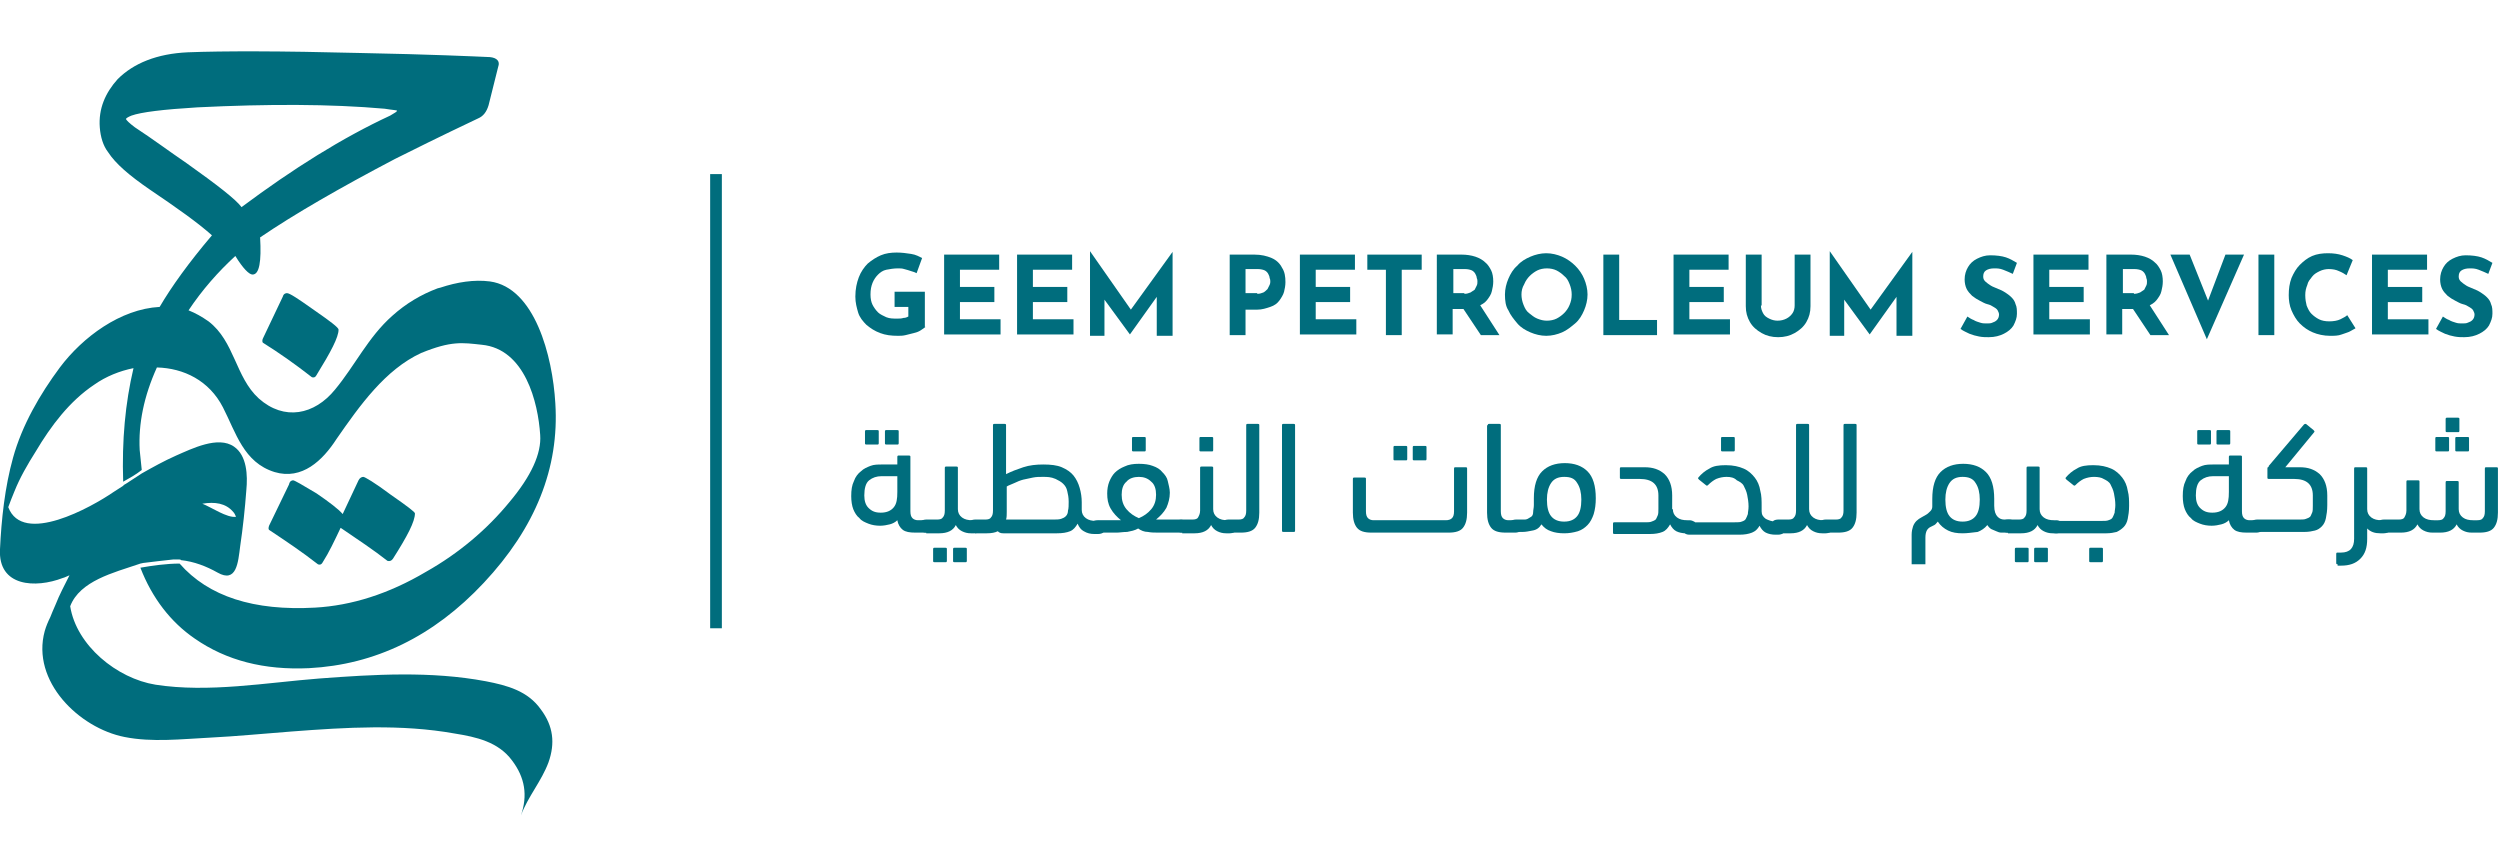 <svg xmlns="http://www.w3.org/2000/svg" xmlns:xlink="http://www.w3.org/1999/xlink" id="Layer_1" x="0px" y="0px" viewBox="0 0 363.3 123" style="enable-background:new 0 0 363.3 123;" xml:space="preserve"><style type="text/css">	.st0{fill:#006D7D;}</style><g>	<g>		<path class="st0" d="M41.7,42.6c-0.2,0-0.5,0.1-0.6,0.5l-2.9,6.1c-0.1,0.2-0.1,0.5,0,0.6c2.4,1.5,4.8,3.2,7.1,5   c0.2,0.1,0.5,0.1,0.7-0.3c2.1-3.4,3.2-5.5,3.2-6.6c0-0.3-1.2-1.2-3.5-2.8C43.3,43.4,42.1,42.6,41.7,42.6z"></path>		<path class="st0" d="M52.8,69.3c-0.2,0-0.5,0.1-0.7,0.5l-2.3,4.9C49.2,74,47.9,73,46,71.7c-2-1.2-3.2-1.9-3.4-1.9   c-0.2,0-0.5,0.1-0.6,0.6l-2.9,6c-0.1,0.3-0.1,0.5,0,0.6c2.4,1.6,4.8,3.2,7.1,5c0.2,0.1,0.5,0.1,0.7-0.3c0.9-1.4,1.7-3.1,2.6-5   c2.5,1.7,4.9,3.3,6.8,4.8c0.3,0.1,0.6,0,0.8-0.3c2.1-3.3,3.2-5.4,3.2-6.6c0-0.2-1.2-1.1-3.5-2.7C54.4,70.1,53,69.3,52.8,69.3z"></path>		<path class="st0" d="M70.6,99c-8-1.5-16.2-1-24.2-0.4c-7.7,0.6-16.1,2.1-23.8,0.9c-5.6-0.9-11.5-5.7-12.4-11.4   c1.4-3.7,6.4-4.9,9.9-6.1c0,0,0.3-0.1,0.3-0.1c0.4-0.1,0.5-0.1,0.5-0.1c1.7-0.2,2.4-0.3,4.3-0.5c0.1,0,0.4,0,0.4,0   c0.2,0,0.2,0,0.4,0c0,0,0.3,0,0.3,0.1c1.9,0.2,3.7,0.9,5.3,1.8c2.8,1.6,3-1.5,3.3-3.8c0.4-2.7,0.7-5.5,0.9-8.2   c0.2-2.1,0.1-5-1.8-6.3c-2.3-1.6-6.1,0.3-8.4,1.3c-1.8,0.8-3.4,1.7-5,2.6c0,0-0.3,0.2-0.3,0.2c-0.9,0.6-1.1,0.7-2,1.3   c0,0-0.4,0.2-0.4,0.3c-0.5,0.3-0.9,0.6-1.4,0.9c-3.2,2.2-13.2,7.8-15.3,2.2c0.3-0.8,0.6-1.6,0.9-2.3c0.8-2,1.9-3.9,3.1-5.8   c2.2-3.7,4.9-7.3,8.5-9.7c1.7-1.2,3.7-2,5.7-2.4C18.2,58.6,17.7,64,17.9,70c0.9-0.5,1.8-1,2.7-1.7c-0.1-0.9-0.2-1.9-0.3-2.9   c-0.2-3.8,0.6-7.8,2.5-12c3.9,0.1,7.6,1.9,9.6,5.8c1.9,3.7,3,8,7.5,9.4c4,1.2,7-1.7,9-4.8c3.4-4.9,7.1-10.1,12.3-12.5c0,0,0,0,0,0   c4.4-1.8,6-1.5,8.8-1.2c6.3,0.6,8.2,8.4,8.5,13.1c0.2,2.7-1.3,6-4.5,9.8c-3.2,3.9-7.3,7.4-12.1,10.1c-5.4,3.2-10.8,4.9-16.1,5.2   c-8.9,0.5-15.5-1.6-19.7-6.4c-1.9,0-4,0.3-5.7,0.6c1.7,4.4,4.4,7.9,7.9,10.3c4.6,3.2,10.1,4.6,16.6,4.3   c9.6-0.5,18.1-4.6,25.4-12.4c7.5-8,11-16.7,10.4-26.1c-0.4-6.9-3-16.8-9.5-17.7c-2.3-0.3-4.8,0.1-7.2,0.9c-0.1,0-0.3,0.1-0.4,0.1   c-2.4,0.9-4.6,2.2-6.6,4c-3.5,3.1-5.4,7.2-8.3,10.7c-3,3.7-7.4,4.6-11.1,1.3c-3.4-3.1-3.5-8.3-7.3-11.2c-1-0.7-1.9-1.2-2.9-1.6   c2-3,4.3-5.6,6.8-7.9c1.1,1.8,2,2.7,2.5,2.7c1,0,1.3-1.9,1.1-5.4c5-3.4,11.6-7.2,19.6-11.4c2.4-1.2,6.4-3.2,12.1-5.9   c0.7-0.3,1.2-0.9,1.5-1.9l1.4-5.6c0.3-0.8-0.2-1.3-1.2-1.4C69,8.2,62.6,7.9,52.3,7.7c-11.6-0.3-19.9-0.3-25-0.1   c-4.5,0.2-7.9,1.6-10.2,3.9c-1.8,2-2.8,4.3-2.6,7c0.1,1.4,0.5,2.7,1.2,3.6c1.1,1.7,3.1,3.4,6,5.4c4,2.7,7.1,4.9,9.1,6.7   c-3.4,4-5.9,7.5-7.6,10.4C17.5,44.9,12,49,8.7,53.4c-2.9,3.9-5.5,8.4-6.8,13.1C0.7,70.8,0.2,75.5,0,79.8c-0.3,5.5,5.2,5.7,9.1,4.2   c0.4-0.1,0.7-0.3,1-0.4c-0.7,1.4-1.5,2.9-2,4.2c-0.4,0.9-0.6,1.4-0.8,1.9c0,0,0,0,0,0c-0.3,0.6-0.6,1.3-0.8,2   c-2,7.3,5,14.1,11.6,15.4c4,0.8,8.3,0.3,12.3,0.1c4-0.2,8-0.6,12-0.9c7.9-0.6,15.9-1.1,23.7,0.3c3.1,0.5,6.3,1.2,8.3,3.9   c1.9,2.5,2.3,5.1,1.3,8c1-2.7,3-5,4-7.7c1-2.8,0.7-5.3-1.1-7.7C76.7,100.4,73.7,99.6,70.6,99z M33.9,74.4c0.2,0.2,0.3,0.5,0.4,0.7   c-1.3,0.2-3.6-1.4-4.9-1.9C31.2,72.9,32.8,73.1,33.9,74.4z M27.1,23.7c-2.5-1.7-4.9-3.5-7.5-5.2c-0.8-0.6-1.2-1-1.3-1.2   c0-0.1,0.3-0.3,0.8-0.5c1.4-0.5,4.6-0.9,9.6-1.2c10.2-0.5,19.3-0.5,27.2,0.2c1.2,0.2,1.8,0.2,1.8,0.3c0,0.1-0.3,0.3-1,0.7   c-6.9,3.2-14.1,7.7-21.6,13.3C34.3,29,31.6,26.9,27.1,23.7z"></path>	</g>	<g>		<g>			<path class="st0" d="M130.4,67.4v-1c0-0.2,0.1-0.2,0.2-0.2h1.5c0.2,0,0.2,0.1,0.2,0.2v7.9c0,0.5,0.1,0.8,0.3,1    c0.2,0.2,0.5,0.3,0.8,0.3h1c0.6,0,0.9,0.3,0.9,0.9c0,0.4-0.1,0.6-0.2,0.7c-0.1,0.1-0.4,0.2-0.7,0.2h-1.4c-0.8,0-1.4-0.1-1.8-0.4    c-0.4-0.3-0.7-0.8-0.8-1.4c-0.3,0.3-0.7,0.5-1.1,0.6c-0.4,0.1-0.9,0.2-1.4,0.2c-0.6,0-1.2-0.1-1.7-0.3c-0.5-0.2-1-0.4-1.3-0.8    c-0.4-0.3-0.7-0.8-0.9-1.3c-0.2-0.5-0.3-1.2-0.3-1.9c0-0.9,0.1-1.6,0.4-2.2c0.2-0.6,0.6-1.1,1-1.4c0.4-0.4,0.9-0.6,1.4-0.8    c0.5-0.2,1.1-0.2,1.7-0.2H130.4z M128,74.5c0.9,0,1.5-0.3,1.9-0.8c0.4-0.5,0.5-1.2,0.5-2.2v-2.3h-2.3c-0.7,0-1.3,0.2-1.8,0.6    s-0.7,1.2-0.7,2.2c0,0.8,0.2,1.4,0.6,1.8C126.7,74.3,127.2,74.5,128,74.5z M125.9,64.6c-0.2,0-0.2-0.1-0.2-0.2v-1.7    c0-0.2,0.1-0.2,0.2-0.2h1.6c0.2,0,0.2,0.1,0.2,0.2v1.7c0,0.2-0.1,0.2-0.2,0.2H125.9z M128.8,64.6c-0.2,0-0.2-0.1-0.2-0.2v-1.7    c0-0.2,0.1-0.2,0.2-0.2h1.6c0.2,0,0.2,0.1,0.2,0.2v1.7c0,0.2-0.1,0.2-0.2,0.2H128.8z"></path>			<path class="st0" d="M134.6,77.4c-0.3,0-0.5-0.1-0.7-0.2c-0.2-0.1-0.2-0.3-0.2-0.7c0-0.4,0.1-0.7,0.2-0.8    c0.1-0.1,0.4-0.2,0.7-0.2h1.6c0.4,0,0.7-0.1,0.8-0.3c0.2-0.2,0.3-0.5,0.3-1v-6.2c0-0.2,0.1-0.2,0.2-0.2h1.5    c0.2,0,0.2,0.1,0.2,0.2V74c0,0.5,0.2,0.9,0.6,1.2s0.9,0.4,1.5,0.4h0.3c0.3,0,0.5,0.1,0.7,0.2c0.2,0.1,0.2,0.4,0.2,0.7    c0,0.4-0.1,0.7-0.2,0.8s-0.4,0.2-0.7,0.2h-0.5c-0.5,0-0.9-0.1-1.3-0.3c-0.4-0.2-0.7-0.5-0.9-0.9c-0.4,0.8-1.2,1.2-2.4,1.2H134.6z     M135.8,81.7c-0.2,0-0.2-0.1-0.2-0.2v-1.7c0-0.2,0.1-0.2,0.2-0.2h1.6c0.2,0,0.2,0.1,0.2,0.2v1.7c0,0.2-0.1,0.2-0.2,0.2H135.8z     M138.7,81.7c-0.2,0-0.2-0.1-0.2-0.2v-1.7c0-0.2,0.1-0.2,0.2-0.2h1.6c0.2,0,0.2,0.1,0.2,0.2v1.7c0,0.2-0.1,0.2-0.2,0.2H138.7z"></path>			<path class="st0" d="M141.7,77.4c-0.3,0-0.5-0.1-0.7-0.2c-0.2-0.1-0.2-0.3-0.2-0.7c0-0.4,0.1-0.7,0.2-0.8s0.4-0.2,0.7-0.2h1.5    c0.4,0,0.7-0.1,0.8-0.3c0.2-0.2,0.3-0.5,0.3-1V61.8c0-0.2,0.1-0.2,0.2-0.2h1.5c0.2,0,0.2,0.1,0.2,0.2v7.1c0.8-0.4,1.6-0.7,2.5-1    s1.9-0.4,2.9-0.4c1.1,0,2,0.1,2.7,0.4c0.7,0.3,1.3,0.7,1.7,1.2c0.4,0.5,0.7,1.1,0.9,1.8c0.2,0.7,0.3,1.4,0.3,2.1    c0,0.2,0,0.4,0,0.6c0,0.2,0,0.3,0,0.5c0,0.5,0.2,0.9,0.6,1.2c0.4,0.3,0.9,0.4,1.5,0.4h0.3c0.3,0,0.5,0.1,0.7,0.2    c0.2,0.1,0.2,0.4,0.2,0.7c0,0.4-0.1,0.7-0.2,0.8s-0.4,0.2-0.7,0.2H159c-0.5,0-1-0.1-1.5-0.4c-0.4-0.2-0.7-0.6-0.9-1.1    c-0.3,0.5-0.6,0.9-1.1,1.1c-0.5,0.2-1.1,0.3-1.9,0.3h-7.8c-0.4,0-0.6-0.1-0.8-0.3c-0.4,0.2-0.9,0.3-1.6,0.3H141.7z M151.5,69.3    c-0.5,0-0.9,0-1.4,0.1c-0.5,0.1-1,0.2-1.4,0.3s-0.9,0.3-1.3,0.5c-0.4,0.2-0.8,0.3-1.1,0.5v3.7c0,0.4,0,0.8-0.1,1.1h6.9    c0.4,0,0.8,0,1.1-0.1c0.3-0.1,0.5-0.2,0.7-0.4c0.2-0.2,0.3-0.5,0.3-0.8c0.1-0.3,0.1-0.8,0.1-1.3c0-0.6-0.1-1.1-0.2-1.5    c-0.1-0.5-0.3-0.8-0.6-1.1c-0.3-0.3-0.7-0.5-1.1-0.7C152.7,69.3,152.2,69.3,151.5,69.3z"></path>			<path class="st0" d="M165.5,67.4c0.8,0,1.5,0.1,2,0.3c0.6,0.2,1.1,0.5,1.4,0.9c0.4,0.4,0.7,0.8,0.8,1.3s0.3,1.1,0.3,1.7    c0,0.8-0.2,1.5-0.5,2.2c-0.4,0.7-0.9,1.2-1.5,1.7c0.1,0,0.2,0,0.3,0h3.2c0.3,0,0.5,0.1,0.7,0.2c0.2,0.1,0.2,0.3,0.2,0.7    c0,0.4-0.1,0.7-0.2,0.8s-0.4,0.2-0.7,0.2h-3.1c-0.6,0-1.1,0-1.6-0.1c-0.5,0-1-0.2-1.4-0.5c-0.5,0.3-1.1,0.4-1.6,0.5    c-0.6,0-1.1,0.1-1.5,0.1h-2.8c-0.6,0-0.9-0.3-0.9-0.9c0-0.4,0.1-0.6,0.2-0.7c0.1-0.1,0.4-0.2,0.7-0.2h3.4c-0.6-0.5-1.1-1-1.5-1.7    c-0.4-0.7-0.5-1.4-0.5-2.2c0-0.6,0.1-1.2,0.3-1.7s0.5-1,0.8-1.3c0.4-0.4,0.9-0.7,1.4-0.9C164,67.5,164.7,67.4,165.5,67.4z     M165.5,69.3c-0.7,0-1.4,0.2-1.8,0.7c-0.5,0.4-0.7,1.1-0.7,1.9c0,0.8,0.2,1.5,0.7,2.1c0.5,0.6,1.1,1,1.8,1.3    c0.7-0.3,1.3-0.7,1.8-1.3c0.5-0.6,0.7-1.3,0.7-2.1c0-0.8-0.2-1.5-0.7-1.9C166.8,69.5,166.2,69.3,165.5,69.3z M164.7,65.6    c-0.2,0-0.2-0.1-0.2-0.2v-1.7c0-0.2,0.1-0.2,0.2-0.2h1.6c0.2,0,0.2,0.1,0.2,0.2v1.7c0,0.2-0.1,0.2-0.2,0.2H164.7z"></path>			<path class="st0" d="M171.8,77.4c-0.3,0-0.5-0.1-0.7-0.2c-0.2-0.1-0.2-0.3-0.2-0.7c0-0.4,0.1-0.7,0.2-0.8    c0.1-0.1,0.4-0.2,0.7-0.2h1.5c0.4,0,0.7-0.1,0.8-0.3s0.3-0.5,0.3-1v-6.2c0-0.2,0.1-0.2,0.2-0.2h1.5c0.2,0,0.2,0.1,0.2,0.2V74    c0,0.5,0.2,0.9,0.6,1.2c0.4,0.3,0.9,0.4,1.5,0.4h0.3c0.3,0,0.5,0.1,0.7,0.2c0.2,0.1,0.2,0.4,0.2,0.7c0,0.4-0.1,0.7-0.2,0.8    s-0.4,0.2-0.7,0.2h-0.5c-0.5,0-0.9-0.1-1.3-0.3c-0.4-0.2-0.7-0.5-0.9-0.9c-0.4,0.8-1.2,1.2-2.4,1.2H171.8z M174.5,65.6    c-0.2,0-0.2-0.1-0.2-0.2v-1.7c0-0.2,0.1-0.2,0.2-0.2h1.6c0.2,0,0.2,0.1,0.2,0.2v1.7c0,0.2-0.1,0.2-0.2,0.2H174.5z"></path>			<path class="st0" d="M178.5,77.4c-0.3,0-0.5-0.1-0.7-0.2c-0.2-0.1-0.2-0.3-0.2-0.7c0-0.4,0.1-0.7,0.2-0.8s0.4-0.2,0.7-0.2h1.5    c0.4,0,0.7-0.1,0.8-0.3c0.2-0.2,0.3-0.5,0.3-1V61.8c0-0.2,0.1-0.2,0.2-0.2h1.5c0.2,0,0.2,0.1,0.2,0.2v12.7c0,1-0.2,1.7-0.6,2.2    c-0.4,0.5-1.1,0.7-2.1,0.7H178.5z"></path>			<path class="st0" d="M188.2,77.1c0,0.2-0.1,0.2-0.2,0.2h-1.5c-0.2,0-0.2-0.1-0.2-0.2V61.8c0-0.2,0.1-0.2,0.2-0.2h1.5    c0.2,0,0.2,0.1,0.2,0.2V77.1z"></path>			<path class="st0" d="M211,75.3c0.2-0.2,0.3-0.5,0.3-1v-6.2c0-0.2,0.1-0.2,0.2-0.2h1.5c0.2,0,0.2,0.1,0.2,0.2v6.4    c0,1-0.2,1.7-0.6,2.2c-0.4,0.5-1.1,0.7-2.1,0.7h-11.2c-1,0-1.7-0.2-2.1-0.7c-0.4-0.5-0.6-1.2-0.6-2.2v-4.9c0-0.2,0.1-0.2,0.2-0.2    h1.5c0.2,0,0.2,0.1,0.2,0.2v4.7c0,0.5,0.1,0.8,0.3,1c0.2,0.2,0.5,0.3,0.8,0.3h10.5C210.5,75.6,210.8,75.5,211,75.3z M202.7,66.9    c-0.2,0-0.2-0.1-0.2-0.2V65c0-0.2,0.1-0.2,0.2-0.2h1.6c0.2,0,0.2,0.1,0.2,0.2v1.7c0,0.2-0.1,0.2-0.2,0.2H202.7z M205.5,66.9    c-0.2,0-0.2-0.1-0.2-0.2V65c0-0.2,0.1-0.2,0.2-0.2h1.6c0.2,0,0.2,0.1,0.2,0.2v1.7c0,0.2-0.1,0.2-0.2,0.2H205.5z"></path>			<path class="st0" d="M216.2,61.8c0-0.2,0.1-0.2,0.2-0.2h1.5c0.2,0,0.2,0.1,0.2,0.2v12.5c0,0.5,0.1,0.8,0.3,1    c0.2,0.2,0.5,0.3,0.8,0.3h1c0.6,0,0.9,0.3,0.9,0.9c0,0.4-0.1,0.6-0.2,0.7c-0.1,0.1-0.4,0.2-0.7,0.2h-1.4c-1,0-1.7-0.2-2.1-0.7    c-0.4-0.5-0.6-1.2-0.6-2.2V61.8z"></path>			<path class="st0" d="M227.3,77.5c-0.7,0-1.4-0.1-1.9-0.3c-0.6-0.2-1-0.5-1.4-1c-0.3,0.5-0.7,0.8-1.3,0.9c-0.5,0.1-1,0.2-1.4,0.2    h-1c-0.6,0-0.9-0.3-0.9-0.9c0-0.4,0.1-0.6,0.2-0.7c0.1-0.1,0.4-0.2,0.7-0.2h1.2c0.2,0,0.3,0,0.5-0.1c0.2-0.1,0.3-0.2,0.5-0.3    s0.3-0.4,0.3-0.7s0.1-0.6,0.1-1c0-0.2,0-0.3,0-0.5s0-0.3,0-0.5c0-1.8,0.4-3.1,1.2-3.9s1.9-1.2,3.3-1.2c1.4,0,2.5,0.4,3.3,1.2    s1.2,2.1,1.2,3.9c0,0.9-0.1,1.6-0.3,2.3c-0.2,0.6-0.5,1.2-0.9,1.6s-0.8,0.7-1.4,0.9C228.6,77.4,228,77.5,227.3,77.5z M227.3,69.3    c-0.9,0-1.5,0.3-1.9,0.9c-0.4,0.6-0.6,1.4-0.6,2.4c0,1.1,0.2,1.9,0.6,2.4s1,0.8,1.9,0.8c0.9,0,1.5-0.3,1.9-0.8s0.6-1.3,0.6-2.4    c0-1-0.2-1.8-0.6-2.4C228.8,69.5,228.2,69.3,227.3,69.3z"></path>			<path class="st0" d="M243.1,74c0,0.5,0.2,0.9,0.6,1.2s0.9,0.4,1.5,0.4h0.3c0.3,0,0.5,0.1,0.7,0.2c0.2,0.1,0.2,0.4,0.2,0.7    c0,0.4-0.1,0.7-0.2,0.8c-0.1,0.1-0.4,0.2-0.7,0.2H245c-0.5,0-1-0.1-1.4-0.3c-0.4-0.2-0.7-0.6-0.9-1c-0.3,0.5-0.6,0.9-1.1,1.1    c-0.5,0.2-1.1,0.3-1.8,0.3h-5.2c-0.2,0-0.2-0.1-0.2-0.2v-1.3c0-0.2,0.1-0.2,0.2-0.2h4.4c0.4,0,0.8,0,1-0.1    c0.3-0.1,0.5-0.2,0.6-0.3s0.2-0.4,0.3-0.6s0.1-0.6,0.1-1v-1.9c0-1.6-0.9-2.4-2.7-2.4h-2.7c-0.2,0-0.2-0.1-0.2-0.2v-1.3    c0-0.2,0.1-0.2,0.2-0.2h3.4c1.2,0,2.1,0.3,2.9,1c0.7,0.7,1.1,1.7,1.1,3.1V74z"></path>			<path class="st0" d="M250.9,69.3c-0.5,0-1,0.1-1.5,0.3c-0.4,0.2-0.8,0.5-1.2,0.9c-0.1,0.1-0.2,0.1-0.3,0l-1-0.8    c-0.1-0.1-0.2-0.2-0.1-0.3c0.4-0.5,1-1,1.6-1.3c0.6-0.4,1.4-0.5,2.4-0.5c1.1,0,1.9,0.2,2.6,0.5c0.7,0.3,1.2,0.8,1.6,1.3    c0.4,0.5,0.7,1.2,0.8,1.9c0.2,0.7,0.2,1.5,0.2,2.2c0,0.1,0,0.3,0,0.4c0,0.1,0,0.2,0,0.4c0,0.5,0.2,0.8,0.6,1.1    c0.4,0.2,0.9,0.4,1.5,0.4h0.3c0.3,0,0.5,0.1,0.7,0.2s0.2,0.4,0.2,0.7c0,0.4-0.1,0.7-0.2,0.8s-0.4,0.2-0.7,0.2H258    c-0.5,0-1-0.1-1.4-0.3s-0.7-0.6-0.9-1c-0.3,0.5-0.6,0.8-1.1,1c-0.5,0.2-1.1,0.3-1.8,0.3h-7.3c-0.6,0-0.9-0.3-0.9-0.9    c0-0.4,0.1-0.6,0.2-0.7c0.1-0.1,0.4-0.2,0.7-0.2h6.6c0.4,0,0.8,0,1-0.1c0.3-0.1,0.5-0.2,0.6-0.4c0.1-0.2,0.2-0.4,0.3-0.7    c0-0.3,0.1-0.6,0.1-1.1c0-0.6-0.1-1.2-0.2-1.7s-0.3-0.9-0.5-1.3s-0.6-0.6-1-0.8C252,69.4,251.5,69.3,250.9,69.3z M250.3,65.6    c-0.2,0-0.2-0.1-0.2-0.2v-1.7c0-0.2,0.1-0.2,0.2-0.2h1.6c0.2,0,0.2,0.1,0.2,0.2v1.7c0,0.2-0.1,0.2-0.2,0.2H250.3z"></path>			<path class="st0" d="M258.4,77.4c-0.3,0-0.5-0.1-0.7-0.2c-0.2-0.1-0.2-0.3-0.2-0.7c0-0.4,0.1-0.7,0.2-0.8    c0.1-0.1,0.4-0.2,0.7-0.2h1.5c0.4,0,0.7-0.1,0.8-0.3c0.2-0.2,0.3-0.5,0.3-1V61.8c0-0.2,0.1-0.2,0.2-0.2h1.5    c0.2,0,0.2,0.1,0.2,0.2V74c0,0.5,0.2,0.9,0.6,1.2s0.9,0.4,1.5,0.4h0.3c0.3,0,0.5,0.1,0.7,0.2s0.2,0.4,0.2,0.7    c0,0.4-0.1,0.7-0.2,0.8s-0.4,0.2-0.7,0.2h-0.5c-0.5,0-0.9-0.1-1.3-0.3c-0.4-0.2-0.7-0.5-0.9-0.9c-0.4,0.8-1.2,1.2-2.4,1.2H258.4z    "></path>			<path class="st0" d="M265.3,77.4c-0.3,0-0.5-0.1-0.7-0.2c-0.2-0.1-0.2-0.3-0.2-0.7c0-0.4,0.1-0.7,0.2-0.8    c0.1-0.1,0.4-0.2,0.7-0.2h1.5c0.4,0,0.7-0.1,0.8-0.3c0.2-0.2,0.3-0.5,0.3-1V61.8c0-0.2,0.1-0.2,0.2-0.2h1.5    c0.2,0,0.2,0.1,0.2,0.2v12.7c0,1-0.2,1.7-0.6,2.2c-0.4,0.5-1.1,0.7-2.1,0.7H265.3z"></path>			<path class="st0" d="M285.2,77.5c-0.8,0-1.5-0.1-2.1-0.4c-0.6-0.3-1.1-0.7-1.5-1.3c-0.2,0.2-0.3,0.4-0.5,0.5    c-0.2,0.1-0.4,0.2-0.6,0.3c-0.2,0.1-0.4,0.3-0.5,0.5s-0.2,0.5-0.2,1V82h-2v-4.3c0-0.5,0.1-0.9,0.2-1.2c0.1-0.3,0.3-0.6,0.5-0.8    c0.2-0.2,0.5-0.4,0.7-0.5s0.5-0.3,0.7-0.4c0.2-0.1,0.4-0.3,0.6-0.5c0.2-0.2,0.3-0.4,0.3-0.7c0-0.2,0-0.3,0-0.5c0-0.2,0-0.4,0-0.6    c0-1.8,0.4-3.1,1.2-3.9s1.9-1.2,3.3-1.2c1.4,0,2.5,0.4,3.3,1.2s1.2,2.1,1.2,3.9c0,0.2,0,0.3,0,0.5s0,0.3,0,0.5    c0,0.8,0.2,1.3,0.5,1.6s0.6,0.4,1,0.4h0.7c0.3,0,0.5,0.1,0.7,0.2s0.2,0.4,0.2,0.7c0,0.4-0.1,0.7-0.2,0.8s-0.4,0.2-0.7,0.2h-0.5    c-0.2,0-0.4,0-0.7,0c-0.2,0-0.5-0.1-0.7-0.2c-0.2-0.1-0.5-0.2-0.7-0.3c-0.2-0.1-0.4-0.3-0.6-0.6c-0.4,0.5-0.9,0.8-1.4,1    C286.5,77.4,285.9,77.5,285.2,77.5z M285.2,69.3c-0.9,0-1.5,0.3-1.9,0.9c-0.4,0.6-0.6,1.4-0.6,2.4c0,1.1,0.2,1.9,0.6,2.4    s1,0.8,1.9,0.8c0.9,0,1.5-0.3,1.9-0.8s0.6-1.3,0.6-2.4c0-1-0.2-1.8-0.6-2.4C286.7,69.5,286,69.3,285.2,69.3z"></path>			<path class="st0" d="M291.8,77.4c-0.3,0-0.5-0.1-0.7-0.2c-0.2-0.1-0.2-0.3-0.2-0.7c0-0.4,0.1-0.7,0.2-0.8s0.4-0.2,0.7-0.2h1.6    c0.4,0,0.7-0.1,0.8-0.3c0.2-0.2,0.3-0.5,0.3-1v-6.2c0-0.2,0.1-0.2,0.2-0.2h1.5c0.2,0,0.2,0.1,0.2,0.2V74c0,0.5,0.2,0.9,0.6,1.2    s0.9,0.4,1.5,0.4h0.3c0.3,0,0.5,0.1,0.7,0.2s0.2,0.4,0.2,0.7c0,0.4-0.1,0.7-0.2,0.8s-0.4,0.2-0.7,0.2h-0.5    c-0.5,0-0.9-0.1-1.3-0.3c-0.4-0.2-0.7-0.5-0.9-0.9c-0.4,0.8-1.2,1.2-2.4,1.2H291.8z M293,81.7c-0.2,0-0.2-0.1-0.2-0.2v-1.7    c0-0.2,0.1-0.2,0.2-0.2h1.6c0.2,0,0.2,0.1,0.2,0.2v1.7c0,0.2-0.1,0.2-0.2,0.2H293z M295.8,81.7c-0.2,0-0.2-0.1-0.2-0.2v-1.7    c0-0.2,0.1-0.2,0.2-0.2h1.6c0.2,0,0.2,0.1,0.2,0.2v1.7c0,0.2-0.1,0.2-0.2,0.2H295.8z"></path>			<path class="st0" d="M304.3,69.3c-0.5,0-1,0.1-1.5,0.3c-0.4,0.2-0.8,0.5-1.2,0.9c-0.1,0.1-0.2,0.1-0.3,0l-1-0.8    c-0.1-0.1-0.2-0.2-0.1-0.3c0.4-0.5,1-1,1.6-1.3c0.6-0.4,1.4-0.5,2.4-0.5c1.1,0,1.9,0.2,2.6,0.5c0.7,0.3,1.2,0.8,1.6,1.3    c0.4,0.5,0.7,1.2,0.8,1.9c0.2,0.7,0.2,1.5,0.2,2.2c0,0.8-0.1,1.4-0.2,1.9c-0.1,0.5-0.3,0.9-0.6,1.2c-0.3,0.3-0.6,0.5-1,0.7    c-0.4,0.1-0.9,0.2-1.5,0.2h-7.3c-0.6,0-0.9-0.3-0.9-0.9c0-0.4,0.1-0.6,0.2-0.7c0.1-0.1,0.4-0.2,0.7-0.2h6.6c0.4,0,0.8,0,1-0.1    c0.3-0.1,0.5-0.2,0.6-0.4c0.1-0.2,0.2-0.4,0.3-0.7c0-0.3,0.1-0.6,0.1-1.1c0-0.6-0.1-1.2-0.2-1.7s-0.3-0.9-0.5-1.3s-0.6-0.6-1-0.8    C305.4,69.4,304.9,69.3,304.3,69.3z M303.8,81.7c-0.2,0-0.2-0.1-0.2-0.2v-1.7c0-0.2,0.1-0.2,0.2-0.2h1.6c0.2,0,0.2,0.1,0.2,0.2    v1.7c0,0.2-0.1,0.2-0.2,0.2H303.8z"></path>			<path class="st0" d="M323.9,67.4v-1c0-0.2,0.1-0.2,0.2-0.2h1.5c0.2,0,0.2,0.1,0.2,0.2v7.9c0,0.5,0.1,0.8,0.3,1    c0.2,0.2,0.5,0.3,0.8,0.3h1c0.6,0,0.9,0.3,0.9,0.9c0,0.4-0.1,0.6-0.2,0.7c-0.1,0.1-0.4,0.2-0.7,0.2h-1.4c-0.8,0-1.4-0.1-1.8-0.4    c-0.4-0.3-0.7-0.8-0.8-1.4c-0.3,0.3-0.7,0.5-1.1,0.6c-0.4,0.1-0.9,0.2-1.4,0.2c-0.6,0-1.2-0.1-1.7-0.3s-1-0.4-1.3-0.8    c-0.4-0.3-0.7-0.8-0.9-1.3c-0.2-0.5-0.3-1.2-0.3-1.9c0-0.9,0.1-1.6,0.4-2.2c0.2-0.6,0.6-1.1,1-1.4c0.4-0.4,0.9-0.6,1.4-0.8    c0.5-0.2,1.1-0.2,1.7-0.2H323.9z M321.5,74.5c0.9,0,1.5-0.3,1.9-0.8c0.4-0.5,0.5-1.2,0.5-2.2v-2.3h-2.3c-0.7,0-1.3,0.2-1.8,0.6    c-0.5,0.4-0.7,1.2-0.7,2.2c0,0.8,0.2,1.4,0.6,1.8C320.2,74.3,320.7,74.5,321.5,74.5z M319.5,64.6c-0.2,0-0.2-0.1-0.2-0.2v-1.7    c0-0.2,0.1-0.2,0.2-0.2h1.6c0.2,0,0.2,0.1,0.2,0.2v1.7c0,0.2-0.1,0.2-0.2,0.2H319.5z M322.3,64.6c-0.2,0-0.2-0.1-0.2-0.2v-1.7    c0-0.2,0.1-0.2,0.2-0.2h1.6c0.2,0,0.2,0.1,0.2,0.2v1.7c0,0.2-0.1,0.2-0.2,0.2H322.3z"></path>			<path class="st0" d="M332.1,67.9h2.1c1.2,0,2.1,0.3,2.9,1c0.7,0.7,1.1,1.7,1.1,3.1v1.4c0,0.8-0.1,1.4-0.2,1.9    c-0.1,0.5-0.3,0.9-0.6,1.2c-0.3,0.3-0.6,0.5-1,0.6c-0.4,0.1-0.9,0.2-1.5,0.2H328c-0.6,0-0.9-0.3-0.9-0.9c0-0.4,0.1-0.6,0.2-0.7    c0.1-0.1,0.4-0.2,0.7-0.2h6.1c0.4,0,0.8,0,1-0.1c0.3-0.1,0.5-0.2,0.6-0.3s0.2-0.4,0.3-0.6s0.1-0.6,0.1-1V72    c0-1.6-0.9-2.4-2.7-2.4h-3.7c-0.2,0-0.2-0.1-0.2-0.2v-1.3c0-0.1,0-0.2,0.1-0.2c0.1-0.1,0.1-0.1,0.1-0.2l5.1-6    c0.1-0.1,0.2-0.1,0.3-0.1l1.1,0.9c0.1,0.1,0.2,0.2,0.1,0.3L332.1,67.9z"></path>			<path class="st0" d="M339.7,82c-0.2,0-0.2-0.1-0.2-0.2v-1.3c0-0.2,0.1-0.2,0.2-0.2h0.5c1.3,0,1.9-0.7,1.9-2V68.1    c0-0.2,0.1-0.2,0.2-0.2h1.5c0.2,0,0.2,0.1,0.2,0.2V74c0,0.5,0.2,0.9,0.6,1.2c0.4,0.3,0.9,0.4,1.5,0.4h0.3c0.3,0,0.5,0.1,0.7,0.2    s0.2,0.4,0.2,0.7c0,0.4-0.1,0.7-0.2,0.8s-0.4,0.2-0.7,0.2h-0.5c-0.8,0-1.4-0.2-1.9-0.7v1.5c0,1.3-0.3,2.2-1,2.9s-1.6,1-2.8,1    H339.7z"></path>			<path class="st0" d="M353.5,77.4c-0.5,0-0.9-0.1-1.3-0.3c-0.4-0.2-0.7-0.5-0.9-0.9c-0.4,0.8-1.2,1.2-2.4,1.2h-2.5    c-0.3,0-0.5-0.1-0.7-0.2c-0.2-0.1-0.2-0.3-0.2-0.7c0-0.4,0.1-0.7,0.2-0.8c0.1-0.1,0.4-0.2,0.7-0.2h2.2c0.4,0,0.7-0.1,0.8-0.3    s0.3-0.5,0.3-1v-4.2c0-0.2,0.1-0.2,0.2-0.2h1.5c0.2,0,0.2,0.1,0.2,0.2V74c0,0.5,0.2,0.9,0.6,1.2s0.9,0.4,1.5,0.4h0.6    c0.4,0,0.7-0.1,0.8-0.3c0.2-0.2,0.3-0.5,0.3-1v-4.2c0-0.2,0.1-0.2,0.2-0.2h1.5c0.2,0,0.2,0.1,0.2,0.2V74c0,0.5,0.2,0.9,0.6,1.2    s0.9,0.4,1.5,0.4h0.6c0.4,0,0.7-0.1,0.8-0.3c0.2-0.2,0.3-0.5,0.3-1v-6.2c0-0.2,0.1-0.2,0.2-0.2h1.5c0.2,0,0.2,0.1,0.2,0.2v6.4    c0,1-0.2,1.7-0.6,2.2c-0.4,0.5-1.1,0.7-2.1,0.7h-1.1c-0.5,0-0.9-0.1-1.3-0.3c-0.4-0.2-0.7-0.5-0.9-0.9c-0.4,0.8-1.2,1.2-2.4,1.2    H353.5z M354.1,65.6c-0.2,0-0.2-0.1-0.2-0.2v-1.7c0-0.2,0.1-0.2,0.2-0.2h1.6c0.2,0,0.2,0.1,0.2,0.2v1.7c0,0.2-0.1,0.2-0.2,0.2    H354.1z M355.6,62.8c-0.2,0-0.2-0.1-0.2-0.2v-1.7c0-0.2,0.1-0.2,0.2-0.2h1.6c0.2,0,0.2,0.1,0.2,0.2v1.7c0,0.2-0.1,0.2-0.2,0.2    H355.6z M357,65.6c-0.2,0-0.2-0.1-0.2-0.2v-1.7c0-0.2,0.1-0.2,0.2-0.2h1.6c0.2,0,0.2,0.1,0.2,0.2v1.7c0,0.2-0.1,0.2-0.2,0.2H357z    "></path>		</g>		<g>			<g>				<path class="st0" d="M134.5,47.5c-0.1,0.1-0.4,0.3-0.7,0.5c-0.3,0.2-0.6,0.3-1,0.4c-0.4,0.1-0.8,0.2-1.2,0.3     c-0.4,0.1-0.8,0.1-1.1,0.1c-1,0-1.8-0.1-2.6-0.4c-0.8-0.3-1.4-0.7-2-1.2c-0.5-0.5-1-1.1-1.2-1.8s-0.4-1.4-0.4-2.3     c0-1.1,0.2-2,0.5-2.8s0.8-1.5,1.3-2c0.6-0.5,1.2-0.9,1.9-1.2c0.7-0.3,1.5-0.4,2.3-0.4c0.8,0,1.4,0.1,2.1,0.2s1.2,0.4,1.6,0.6     l-0.8,2.2c-0.2-0.1-0.4-0.2-0.8-0.3c-0.3-0.1-0.6-0.2-1-0.3c-0.3-0.1-0.6-0.1-0.9-0.1c-0.6,0-1.2,0.1-1.7,0.2s-0.9,0.4-1.2,0.7     c-0.3,0.3-0.6,0.7-0.8,1.2c-0.2,0.5-0.3,1-0.3,1.7c0,0.6,0.1,1.1,0.3,1.5c0.2,0.4,0.5,0.8,0.8,1.1s0.8,0.5,1.2,0.7     c0.5,0.2,1,0.2,1.6,0.2c0.3,0,0.6,0,0.9-0.1c0.3,0,0.5-0.1,0.7-0.2v-1.4h-2v-2.2h4.4V47.5z"></path>				<path class="st0" d="M137.2,37h8v2.2h-5.7v2.5h5v2.2h-5v2.5h5.9v2.2h-8.2V37z"></path>				<path class="st0" d="M147.8,37h8v2.2h-5.7v2.5h5v2.2h-5v2.5h5.9v2.2h-8.2V37z"></path>				<path class="st0" d="M158.4,48.7V36.5h0l6.5,9.3l-1-0.2l6.5-9h0v12.2h-2.3v-7l0.1,1.2l-4,5.6h0l-4.1-5.6l0.4-1.1v6.9H158.4z"></path>				<path class="st0" d="M182.3,37c1,0,1.8,0.2,2.5,0.5c0.7,0.3,1.2,0.8,1.5,1.4c0.4,0.6,0.5,1.3,0.5,2.1c0,0.5-0.1,1-0.2,1.4     s-0.4,0.9-0.7,1.3c-0.3,0.4-0.7,0.7-1.3,0.9s-1.2,0.4-1.9,0.4H181v3.7h-2.3V37H182.3z M182.7,42.7c0.4,0,0.6-0.1,0.9-0.2     c0.2-0.1,0.4-0.3,0.6-0.5c0.1-0.2,0.2-0.4,0.3-0.6s0.1-0.4,0.1-0.5c0-0.1,0-0.3-0.1-0.5c0-0.2-0.1-0.4-0.2-0.6     c-0.1-0.2-0.3-0.4-0.5-0.5s-0.6-0.2-1-0.2H181v3.5H182.7z"></path>				<path class="st0" d="M188.9,37h8v2.2h-5.7v2.5h5v2.2h-5v2.5h5.9v2.2h-8.2V37z"></path>				<path class="st0" d="M198.7,37h7.9v2.2h-2.9v9.5h-2.3v-9.5h-2.7V37z"></path>				<path class="st0" d="M212.4,37c0.7,0,1.4,0.1,2,0.3s1.1,0.5,1.4,0.8c0.4,0.3,0.7,0.8,0.9,1.2s0.3,1,0.3,1.6c0,0.5-0.1,1-0.2,1.4     c-0.1,0.5-0.4,0.9-0.7,1.3s-0.8,0.7-1.3,0.9c-0.5,0.2-1.2,0.4-2,0.4h-1.7v3.7h-2.3V37H212.4z M212.8,42.7c0.4,0,0.6-0.1,0.9-0.2     c0.2-0.1,0.4-0.3,0.6-0.4c0.1-0.2,0.2-0.4,0.3-0.6s0.1-0.4,0.1-0.6c0-0.1,0-0.3-0.1-0.5c0-0.2-0.1-0.4-0.2-0.6     c-0.1-0.2-0.3-0.4-0.5-0.5s-0.6-0.2-1-0.2h-1.7v3.5H212.8z M215,44.2l2.9,4.5h-2.7l-3-4.5L215,44.2z"></path>				<path class="st0" d="M218.7,42.8c0-0.8,0.2-1.6,0.5-2.3c0.3-0.7,0.7-1.4,1.3-1.9c0.5-0.6,1.2-1,1.9-1.3c0.7-0.3,1.5-0.5,2.3-0.5     c0.8,0,1.6,0.2,2.3,0.5c0.7,0.3,1.4,0.8,1.9,1.3c0.6,0.6,1,1.2,1.3,1.9c0.3,0.7,0.5,1.5,0.5,2.3c0,0.8-0.2,1.6-0.5,2.3     c-0.3,0.7-0.7,1.4-1.3,1.9s-1.2,1-1.9,1.3s-1.5,0.5-2.3,0.5c-0.8,0-1.6-0.2-2.3-0.5s-1.4-0.7-1.9-1.3s-1-1.2-1.3-1.9     C218.8,44.5,218.7,43.7,218.7,42.8z M221.1,42.8c0,0.5,0.1,1,0.3,1.5c0.2,0.5,0.4,0.9,0.8,1.2s0.7,0.6,1.2,0.8s0.9,0.3,1.4,0.3     c0.5,0,1-0.1,1.4-0.3c0.4-0.2,0.8-0.5,1.1-0.8s0.6-0.7,0.8-1.2c0.2-0.5,0.3-0.9,0.3-1.5c0-0.5-0.1-1-0.3-1.5     c-0.2-0.5-0.4-0.9-0.8-1.2c-0.3-0.3-0.7-0.6-1.1-0.8c-0.4-0.2-0.9-0.3-1.4-0.3c-0.5,0-1,0.1-1.4,0.3c-0.4,0.2-0.8,0.5-1.1,0.8     c-0.3,0.3-0.6,0.7-0.8,1.2C221.2,41.8,221.1,42.3,221.1,42.8z"></path>				<path class="st0" d="M233,37h2.3v9.5h5.5v2.2H233V37z"></path>				<path class="st0" d="M243.2,37h8v2.2h-5.7v2.5h5v2.2h-5v2.5h5.9v2.2h-8.2V37z"></path>				<path class="st0" d="M255.9,44.4c0,0.4,0.1,0.7,0.3,1.1s0.5,0.6,0.9,0.8c0.4,0.2,0.8,0.3,1.2,0.3c0.5,0,0.9-0.1,1.3-0.3     s0.7-0.5,0.9-0.8c0.2-0.3,0.3-0.7,0.3-1.1V37h2.3v7.5c0,0.9-0.2,1.6-0.6,2.3c-0.4,0.7-1,1.2-1.7,1.6c-0.7,0.4-1.5,0.6-2.4,0.6     c-0.9,0-1.7-0.2-2.4-0.6c-0.7-0.4-1.3-0.9-1.7-1.6c-0.4-0.7-0.6-1.4-0.6-2.3V37h2.3V44.4z"></path>				<path class="st0" d="M265.9,48.7V36.5h0l6.5,9.3l-1-0.2l6.5-9h0v12.2h-2.3v-7l0.1,1.2l-4,5.6h0l-4.1-5.6l0.4-1.1v6.9H265.9z"></path>				<path class="st0" d="M292.5,39.8c-0.4-0.2-0.9-0.4-1.4-0.6c-0.5-0.2-0.9-0.2-1.3-0.2c-0.5,0-0.9,0.1-1.2,0.3s-0.4,0.5-0.4,0.9     c0,0.3,0.1,0.5,0.3,0.7c0.2,0.2,0.5,0.4,0.8,0.6c0.3,0.2,0.7,0.3,1.1,0.5c0.3,0.1,0.7,0.3,1,0.5s0.6,0.4,0.9,0.7s0.5,0.6,0.6,1     c0.2,0.4,0.2,0.9,0.2,1.4c0,0.6-0.2,1.1-0.5,1.7c-0.3,0.5-0.8,0.9-1.4,1.2c-0.6,0.3-1.3,0.5-2.2,0.5c-0.4,0-0.9,0-1.4-0.1     c-0.5-0.1-0.9-0.2-1.4-0.4c-0.4-0.2-0.9-0.4-1.3-0.7l1-1.8c0.3,0.2,0.6,0.4,0.9,0.5c0.3,0.2,0.7,0.3,1,0.4s0.6,0.1,0.9,0.1     s0.6,0,0.8-0.1c0.3-0.1,0.5-0.2,0.7-0.4c0.2-0.2,0.3-0.5,0.3-0.8c0-0.2-0.1-0.4-0.2-0.6s-0.4-0.4-0.6-0.5     c-0.3-0.2-0.5-0.3-0.9-0.4c-0.4-0.1-0.7-0.3-1.1-0.5c-0.4-0.2-0.7-0.4-1.1-0.7c-0.3-0.3-0.6-0.6-0.8-1c-0.2-0.4-0.3-0.9-0.3-1.4     c0-0.7,0.2-1.3,0.5-1.8c0.3-0.5,0.7-0.9,1.3-1.2c0.6-0.3,1.2-0.5,1.9-0.5c0.9,0,1.7,0.1,2.3,0.3c0.6,0.2,1.1,0.5,1.6,0.8     L292.5,39.8z"></path>				<path class="st0" d="M295.5,37h8v2.2h-5.7v2.5h5v2.2h-5v2.5h5.9v2.2h-8.2V37z"></path>				<path class="st0" d="M309.7,37c0.7,0,1.4,0.1,2,0.3s1.1,0.5,1.4,0.8c0.4,0.3,0.7,0.8,0.9,1.2s0.3,1,0.3,1.6c0,0.5-0.1,1-0.2,1.4     c-0.1,0.5-0.4,0.9-0.7,1.3s-0.8,0.7-1.3,0.9c-0.5,0.2-1.2,0.4-2,0.4h-1.7v3.7h-2.3V37H309.7z M310.1,42.7c0.4,0,0.6-0.1,0.9-0.2     c0.2-0.1,0.4-0.3,0.6-0.4c0.1-0.2,0.2-0.4,0.3-0.6s0.1-0.4,0.1-0.6c0-0.1,0-0.3-0.1-0.5c0-0.2-0.1-0.4-0.2-0.6     c-0.1-0.2-0.3-0.4-0.5-0.5s-0.6-0.2-1-0.2h-1.7v3.5H310.1z M312.3,44.2l2.9,4.5h-2.7l-3-4.5L312.3,44.2z"></path>				<path class="st0" d="M318.2,37l3.4,8.5l-1.3-0.3l3.1-8.2h2.7l-5.4,12.3L315.4,37H318.2z"></path>				<path class="st0" d="M328.2,37h2.3v11.7h-2.3V37z"></path>				<path class="st0" d="M342.3,47.7c-0.1,0.1-0.4,0.2-0.7,0.4c-0.3,0.2-0.8,0.3-1.3,0.5s-1.1,0.2-1.7,0.2c-0.9,0-1.8-0.2-2.5-0.5     c-0.7-0.3-1.3-0.7-1.9-1.3c-0.5-0.5-0.9-1.2-1.2-1.9s-0.4-1.5-0.4-2.2c0-0.9,0.1-1.7,0.4-2.5c0.3-0.7,0.7-1.4,1.2-1.9     c0.5-0.5,1.1-1,1.8-1.3c0.7-0.3,1.5-0.4,2.3-0.4c0.8,0,1.5,0.1,2.1,0.3c0.6,0.2,1.1,0.4,1.5,0.7l-0.9,2.2     c-0.3-0.2-0.6-0.4-1.1-0.6c-0.4-0.2-0.9-0.3-1.5-0.3c-0.4,0-0.9,0.1-1.3,0.3s-0.8,0.4-1.1,0.8s-0.6,0.7-0.7,1.2     c-0.2,0.5-0.3,0.9-0.3,1.5c0,0.6,0.1,1.1,0.2,1.5c0.2,0.5,0.4,0.9,0.7,1.2s0.7,0.6,1.1,0.8c0.4,0.2,0.9,0.3,1.5,0.3     c0.6,0,1.2-0.1,1.6-0.3c0.4-0.2,0.8-0.4,1-0.6L342.3,47.7z"></path>				<path class="st0" d="M344.7,37h8v2.2H347v2.5h5v2.2h-5v2.5h5.9v2.2h-8.2V37z"></path>				<path class="st0" d="M361.6,39.8c-0.4-0.2-0.9-0.4-1.4-0.6c-0.5-0.2-0.9-0.2-1.3-0.2c-0.5,0-0.9,0.1-1.2,0.3s-0.4,0.5-0.4,0.9     c0,0.3,0.1,0.5,0.3,0.7c0.2,0.2,0.5,0.4,0.8,0.6c0.3,0.2,0.7,0.3,1.1,0.5c0.3,0.1,0.7,0.3,1,0.5s0.6,0.4,0.9,0.7s0.5,0.6,0.6,1     c0.2,0.4,0.2,0.9,0.2,1.4c0,0.6-0.2,1.1-0.5,1.7c-0.3,0.5-0.8,0.9-1.4,1.2c-0.6,0.3-1.3,0.5-2.2,0.5c-0.4,0-0.9,0-1.4-0.1     c-0.5-0.1-0.9-0.2-1.4-0.4c-0.4-0.2-0.9-0.4-1.3-0.7l1-1.8c0.3,0.2,0.6,0.4,0.9,0.5c0.3,0.2,0.7,0.3,1,0.4s0.6,0.1,0.9,0.1     s0.6,0,0.8-0.1c0.3-0.1,0.5-0.2,0.7-0.4c0.2-0.2,0.3-0.5,0.3-0.8c0-0.2-0.1-0.4-0.2-0.6s-0.4-0.4-0.6-0.5     c-0.3-0.2-0.5-0.3-0.9-0.4c-0.4-0.1-0.7-0.3-1.1-0.5c-0.4-0.2-0.7-0.4-1.1-0.7c-0.3-0.3-0.6-0.6-0.8-1c-0.2-0.4-0.3-0.9-0.3-1.4     c0-0.7,0.2-1.3,0.5-1.8c0.3-0.5,0.7-0.9,1.3-1.2c0.6-0.3,1.2-0.5,1.9-0.5c0.9,0,1.7,0.1,2.3,0.3c0.6,0.2,1.1,0.5,1.6,0.8     L361.6,39.8z"></path>			</g>		</g>	</g>	<rect x="103.2" y="25.3" class="st0" width="1.7" height="66"></rect></g></svg>